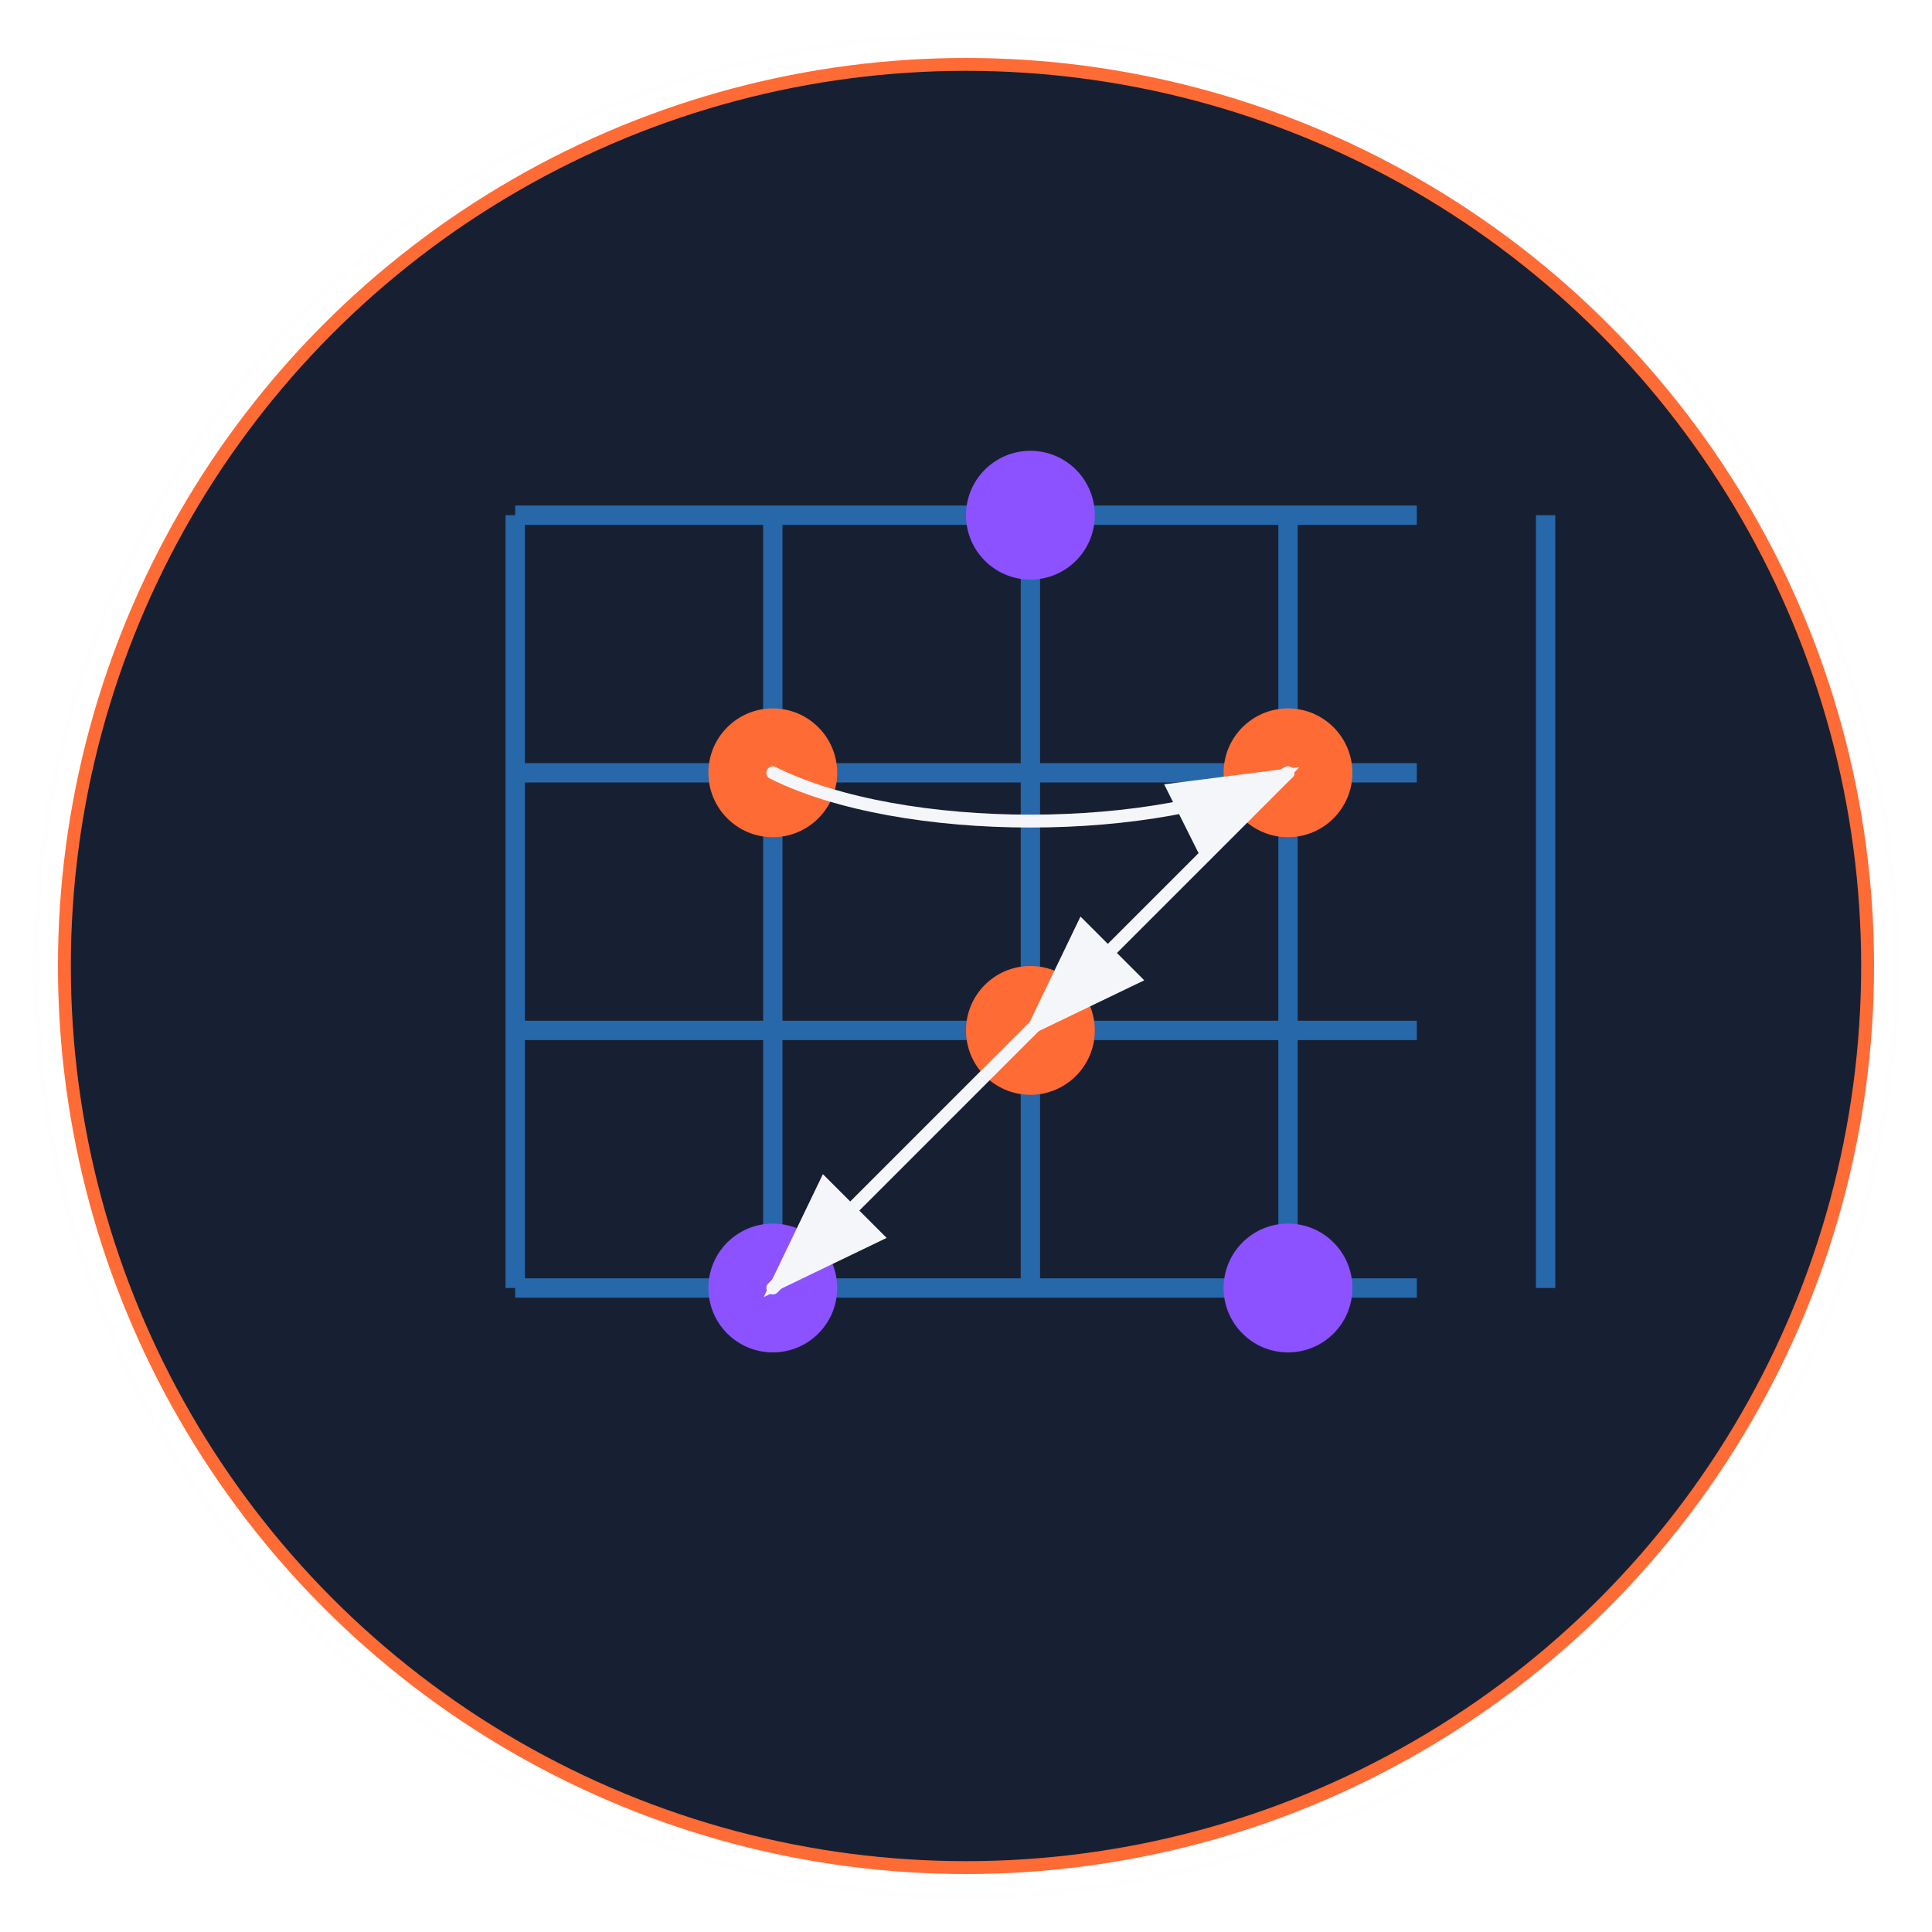 <?xml version="1.0" encoding="UTF-8"?>
<svg xmlns="http://www.w3.org/2000/svg" viewBox="0 0 300 300" width="300" height="300">
  <!-- Background -->
  <circle cx="150" cy="150" r="140" fill="#172032" stroke="#ff6b35" stroke-width="2"/>
  
  <!-- Stylized Strategy Icon - Game Board Grid -->
  <g fill="none" stroke="#2e86de" stroke-width="3" opacity="0.7">
    <line x1="80" y1="80" x2="220" y2="80"/>
    <line x1="80" y1="120" x2="220" y2="120"/>
    <line x1="80" y1="160" x2="220" y2="160"/>
    <line x1="80" y1="200" x2="220" y2="200"/>
    
    <line x1="80" y1="80" x2="80" y2="200"/>
    <line x1="120" y1="80" x2="120" y2="200"/>
    <line x1="160" y1="80" x2="160" y2="200"/>
    <line x1="200" y1="80" x2="200" y2="200"/>
    <line x1="240" y1="80" x2="240" y2="200"/>
  </g>
  
  <!-- Game pieces -->
  <circle cx="120" cy="120" r="10" fill="#ff6b35"/>
  <circle cx="200" cy="120" r="10" fill="#ff6b35"/>
  <circle cx="160" cy="160" r="10" fill="#ff6b35"/>
  
  <circle cx="120" cy="200" r="10" fill="#8c52ff"/>
  <circle cx="200" cy="200" r="10" fill="#8c52ff"/>
  <circle cx="160" cy="80" r="10" fill="#8c52ff"/>
  
  <!-- Movement arrows -->
  <g fill="none" stroke="#f5f6fa" stroke-width="2" stroke-linecap="round" stroke-linejoin="round">
    <path d="M120,120 C140,130 180,130 200,120" marker-end="url(#arrowhead)"/>
    <path d="M160,160 C150,170 130,190 120,200" marker-end="url(#arrowhead)"/>
    <path d="M200,120 C190,130 170,150 160,160" marker-end="url(#arrowhead)"/>
  </g>
  
  <!-- Arrowhead marker -->
  <defs>
    <marker id="arrowhead" markerWidth="10" markerHeight="7" refX="9" refY="3.5" orient="auto">
      <polygon points="0 0, 10 3.5, 0 7" fill="#f5f6fa"/>
    </marker>
  </defs>
  
  <!-- Decorative glow -->
  <circle cx="150" cy="150" r="145" fill="none" stroke="url(#grad)" stroke-width="2" opacity="0.5"/>
  
  <defs>
    <radialGradient id="grad" cx="50%" cy="50%" r="50%" fx="50%" fy="50%">
      <stop offset="0%" stop-color="#8c52ff" stop-opacity="0.8"/>
      <stop offset="100%" stop-color="#ff6b35" stop-opacity="0"/>
    </radialGradient>
  </defs>
</svg>